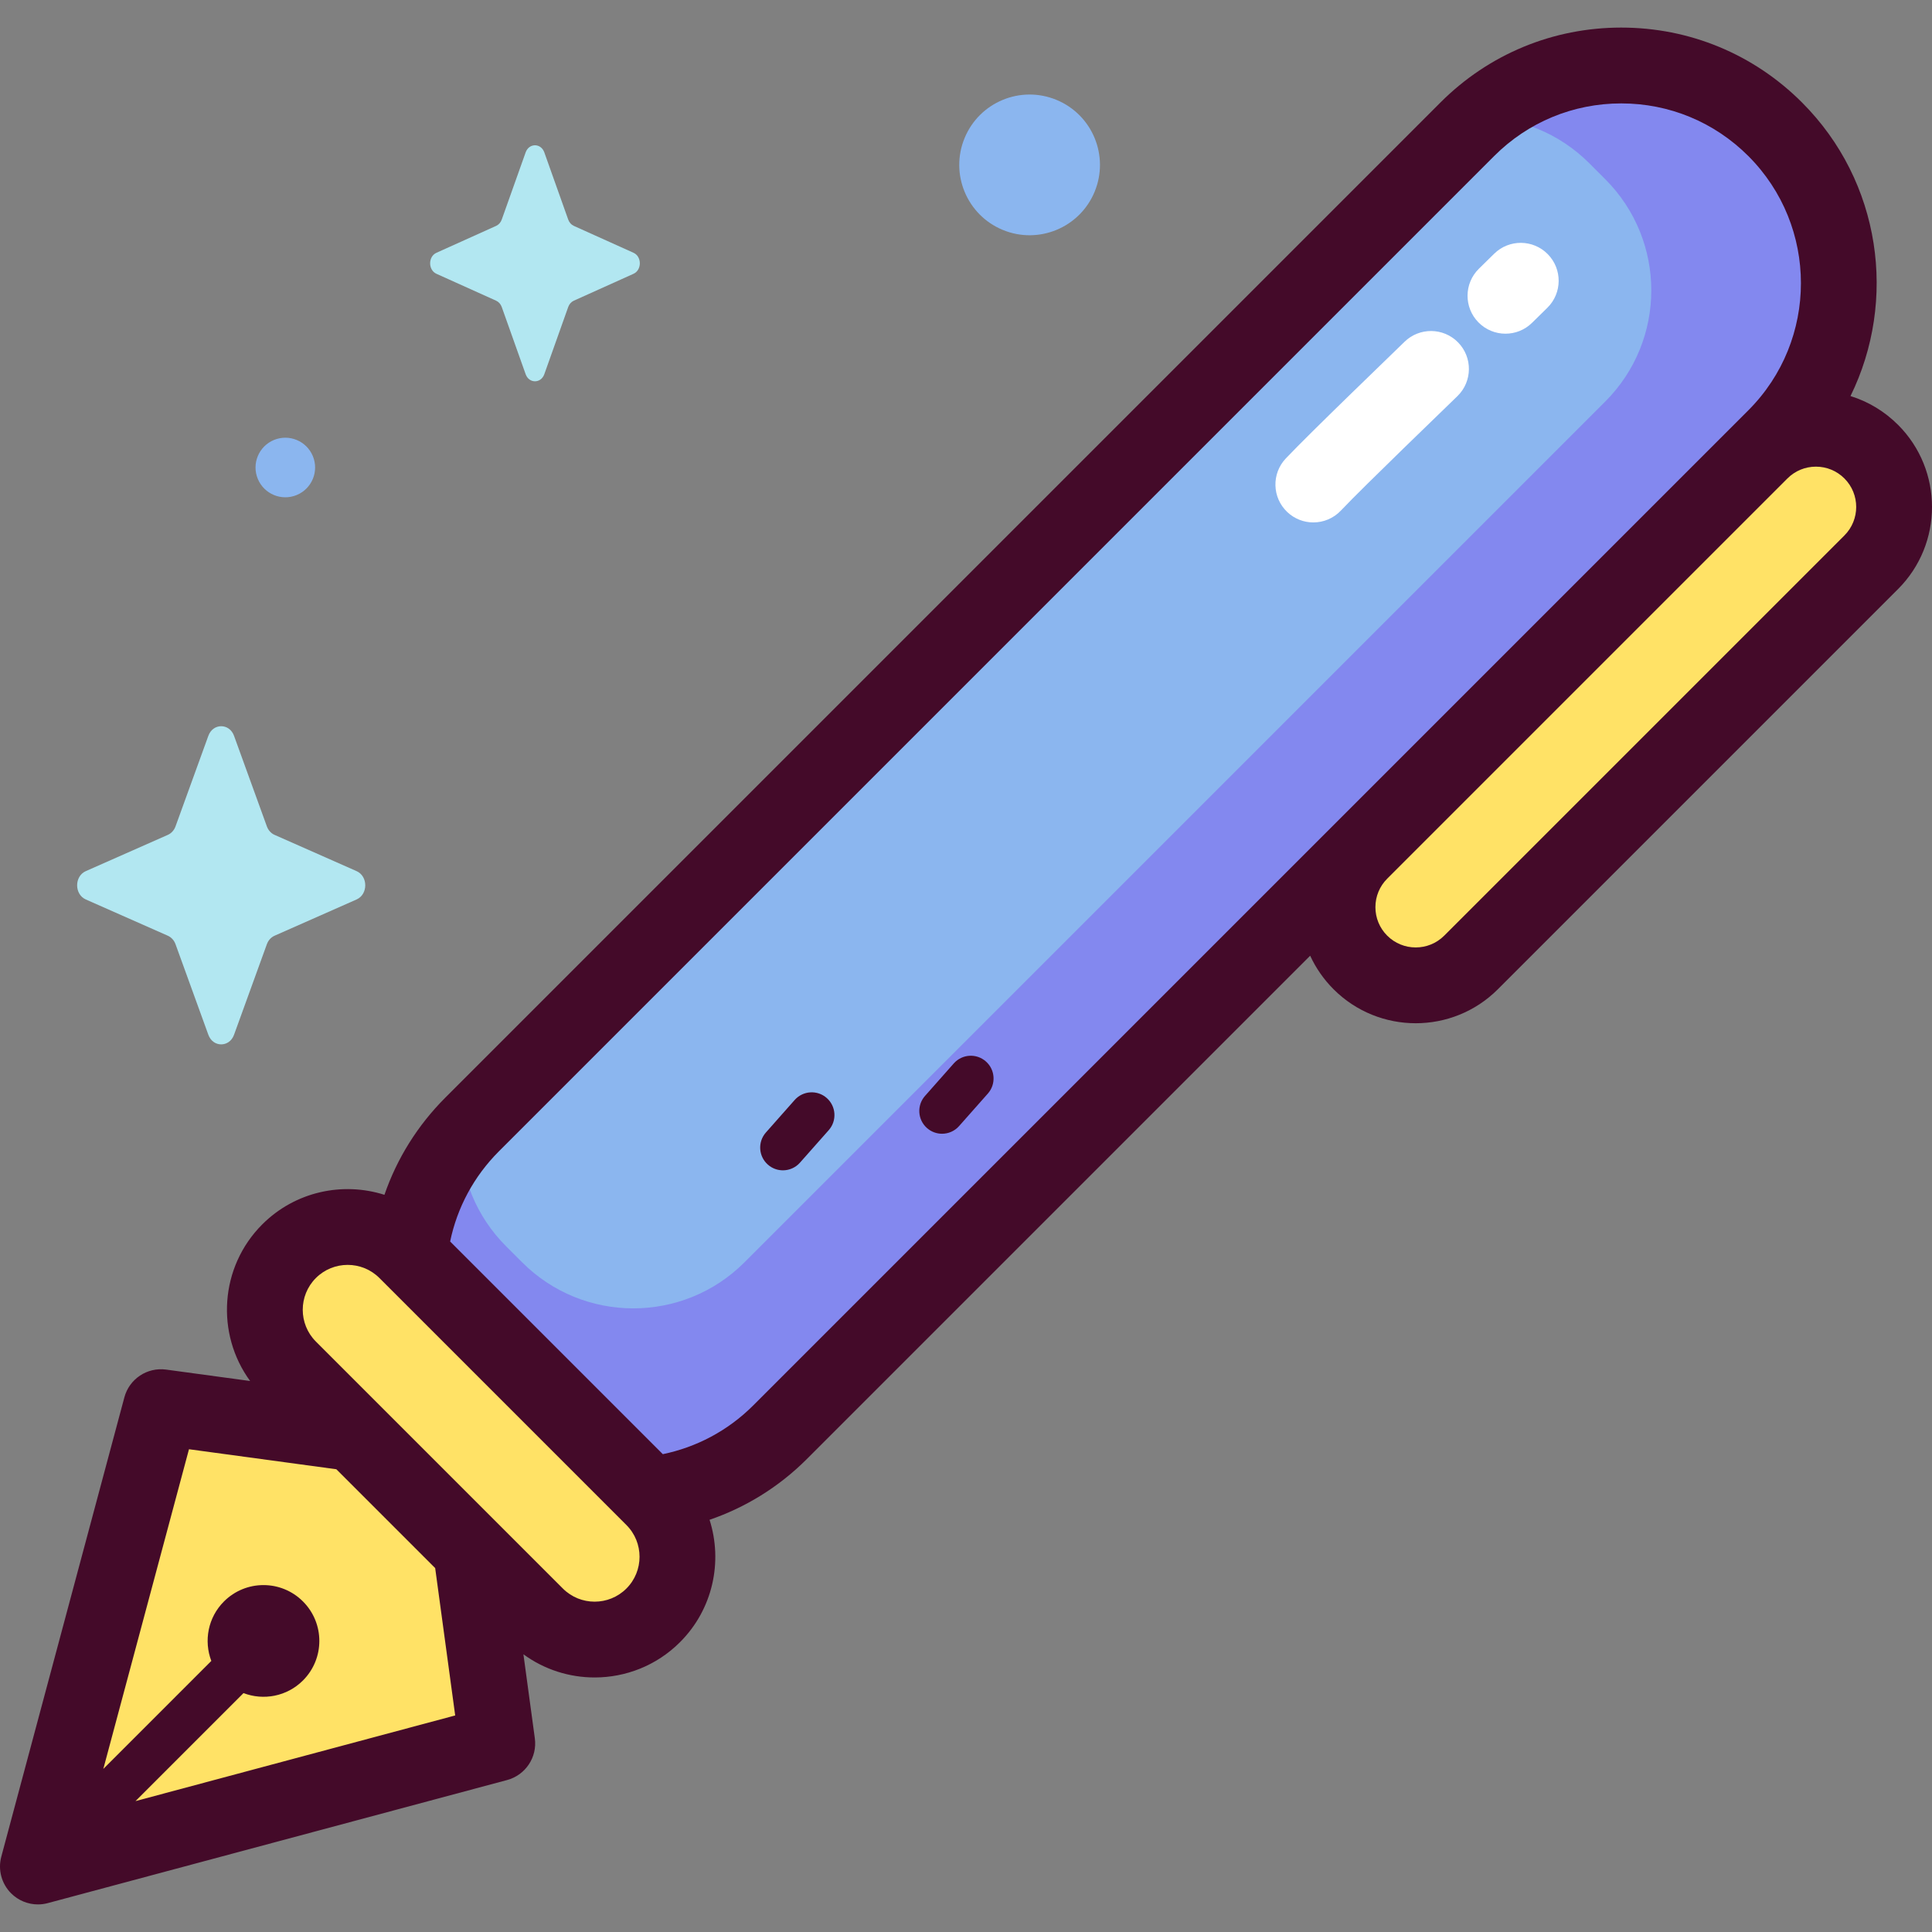 <svg id="Capa_1" enable-background="new 0 0 512 512" height="512" viewBox="0 0 512 512" width="512" xmlns="http://www.w3.org/2000/svg"><rect x="0" y="0" width="512" height="512" fill="#808080" stroke="none"/><g><g><path d="m360.522 255.067c-8.095-8.095-8.095-21.22 0-29.315l106.058-106.059c8.095-8.095 21.22-8.095 29.315 0 8.095 8.095 8.095 21.22 0 29.315l-106.059 106.059c-8.094 8.095-21.219 8.095-29.314 0z" fill="#ffe266"/><path d="m125.134 379.558c-22.528-22.528-22.529-59.054 0-81.582l263.72-263.722c22.528-22.528 59.054-22.529 81.582 0 22.529 22.528 22.529 59.054 0 81.583l-263.72 263.722c-22.527 22.527-59.053 22.527-81.582-.001z" fill="#8bb6ef"/><path d="m470.437 34.253c-21.403-21.403-55.431-22.456-78.096-3.192 10.45.159 20.852 4.215 28.825 12.188l4.24 4.239c16.272 16.272 16.272 42.654 0 58.926l-228.109 228.112c-16.272 16.272-42.654 16.272-58.926 0l-4.24-4.24c-7.974-7.974-12.03-18.376-12.189-28.826-19.264 22.665-18.211 56.693 3.192 78.096 22.529 22.528 59.054 22.528 81.583 0l263.72-263.721c22.528-22.528 22.528-59.054 0-81.582z" fill="#8388ef"/><path d="m348.047 138.448c-2.483 0-4.969-.914-6.912-2.757-4.027-3.819-4.196-10.179-.377-14.205 6.714-7.08 27.949-27.465 31.429-30.883 3.96-3.89 10.32-3.833 14.21.127 3.889 3.959 3.832 10.321-.127 14.21-3.562 3.499-24.541 23.638-30.93 30.375-1.976 2.082-4.632 3.133-7.293 3.133z" fill="#fff"/><path d="m398.965 88.432c-2.601 0-5.201-1.004-7.168-3.006-3.89-3.958-3.834-10.321.125-14.21l4.048-3.977c3.957-3.89 10.318-3.836 14.21.121 3.891 3.957 3.837 10.318-.121 14.21l-4.052 3.981c-1.957 1.922-4.5 2.881-7.042 2.881z" fill="#fff"/><g fill="#ffe266"><path d="m42.666 372.913-32.617 121.73 121.73-32.617-10.656-78.457z"/><path d="m142.062 428.084-65.455-65.454c-8.574-8.573-8.574-22.474 0-31.047 8.574-8.574 22.474-8.574 31.047 0l65.455 65.454c8.573 8.574 8.574 22.474 0 31.047-8.573 8.574-22.474 8.574-31.047 0z"/></g></g><g fill="#440a29"><path d="m503.001 112.588c-3.582-3.583-7.894-6.168-12.599-7.629 12.43-25.3 8.156-56.796-12.86-77.811-12.794-12.793-29.804-19.84-47.897-19.84s-35.103 7.047-47.896 19.84l-263.72 263.722c-7.384 7.385-12.844 16.178-16.149 25.769-11.045-3.513-23.633-.906-32.379 7.84-11.291 11.291-12.362 28.991-3.216 41.501l-22.267-3.024c-5.012-.677-9.75 2.47-11.058 7.357l-32.617 121.73c-.929 3.467.062 7.167 2.6 9.706 1.91 1.909 4.476 2.943 7.107 2.943.866 0 1.74-.112 2.599-.343l121.73-32.617c4.886-1.309 8.038-6.046 7.357-11.058l-3.024-22.267c5.598 4.093 12.236 6.14 18.873 6.14 8.196 0 16.39-3.118 22.63-9.358 8.757-8.758 11.359-21.368 7.823-32.424 9.426-3.235 18.276-8.595 25.785-16.103l133.387-133.386c1.505 3.267 3.588 6.277 6.207 8.896 6.001 6 13.881 8.999 21.762 8.999 7.882 0 15.762-3 21.763-8.999l106.059-106.059c11.999-12 11.999-31.525 0-43.525zm-467.096 364.725 28.625-28.625c5.288 2.022 11.499.913 15.761-3.349 5.782-5.782 5.782-15.156 0-20.938s-15.156-5.782-20.937 0c-4.262 4.262-5.371 10.473-3.35 15.761l-28.624 28.624 22.702-84.725 39.049 5.303 26.197 26.198 5.304 39.049zm130.098-56.334c-4.641 4.641-12.194 4.642-16.836 0l-65.454-65.454c-4.643-4.642-4.643-12.194-.001-16.836 2.321-2.322 5.37-3.482 8.419-3.482 3.048 0 6.097 1.16 8.418 3.481l65.454 65.455c4.643 4.641 4.643 12.194 0 16.836zm33.609-48.527c-6.804 6.804-15.173 11.1-23.958 12.919l-56.363-56.363c1.864-9.002 6.299-17.275 12.95-23.926l263.719-263.723c8.997-8.998 20.96-13.954 33.685-13.954s24.688 4.955 33.686 13.954c18.575 18.575 18.576 48.798.001 67.372zm289.177-230.55-106.059 106.059c-4.165 4.165-10.94 4.165-15.103 0-2.018-2.017-3.128-4.699-3.128-7.552s1.111-5.534 3.128-7.551l38.711-38.712 67.358-67.358c2.016-2.01 4.694-3.118 7.541-3.118 2.853 0 5.535 1.111 7.552 3.128 4.165 4.165 4.165 10.941 0 15.104z"/><path d="m219.105 290.991c-2.492-2.206-6.303-1.975-8.511.519l-7.622 8.613c-2.207 2.493-1.974 6.304.519 8.511 1.147 1.016 2.573 1.514 3.994 1.514 1.666 0 3.326-.687 4.517-2.033l7.622-8.613c2.207-2.494 1.974-6.304-.519-8.511z"/><path d="m261.272 281.298c-2.492-2.206-6.304-1.975-8.511.519l-7.623 8.613c-2.207 2.493-1.974 6.304.519 8.511 1.147 1.016 2.573 1.514 3.994 1.514 1.666 0 3.326-.687 4.517-2.033l7.623-8.613c2.207-2.494 1.975-6.304-.519-8.511z"/></g><g><ellipse cx="272.767" cy="43.718" fill="#8bb6ef" rx="18.637" ry="18.637" transform="matrix(.383 -.924 .924 .383 127.993 278.991)"/><ellipse cx="75.565" cy="123.902" fill="#8bb6ef" rx="7.892" ry="7.892" transform="matrix(.924 -.383 .383 .924 -41.663 38.349)"/><g fill="#b2e7f1"><path d="m144.251 40.388 6.331 17.802c.271.762.807 1.366 1.485 1.671l15.817 7.126c2.234 1.007 2.234 4.567 0 5.574l-15.817 7.126c-.677.305-1.214.909-1.485 1.671l-6.331 17.802c-.895 2.515-4.058 2.515-4.952 0l-6.331-17.802c-.271-.762-.808-1.366-1.485-1.671l-15.816-7.126c-2.234-1.007-2.234-4.567 0-5.574l15.816-7.126c.677-.305 1.214-.909 1.485-1.671l6.331-17.802c.894-2.515 4.057-2.515 4.952 0z"/><path d="m62.021 194.997 8.7 23.999c.372 1.027 1.11 1.842 2.04 2.253l21.733 9.607c3.07 1.357 3.07 6.157 0 7.514l-21.733 9.607c-.93.411-1.668 1.226-2.04 2.253l-8.7 23.999c-1.229 3.391-5.575 3.391-6.805 0l-8.699-23.999c-.373-1.027-1.11-1.842-2.04-2.253l-21.733-9.607c-3.07-1.357-3.07-6.157 0-7.514l21.733-9.607c.931-.411 1.668-1.226 2.04-2.253l8.699-23.999c1.23-3.391 5.576-3.391 6.805 0z"/></g></g></g></svg>